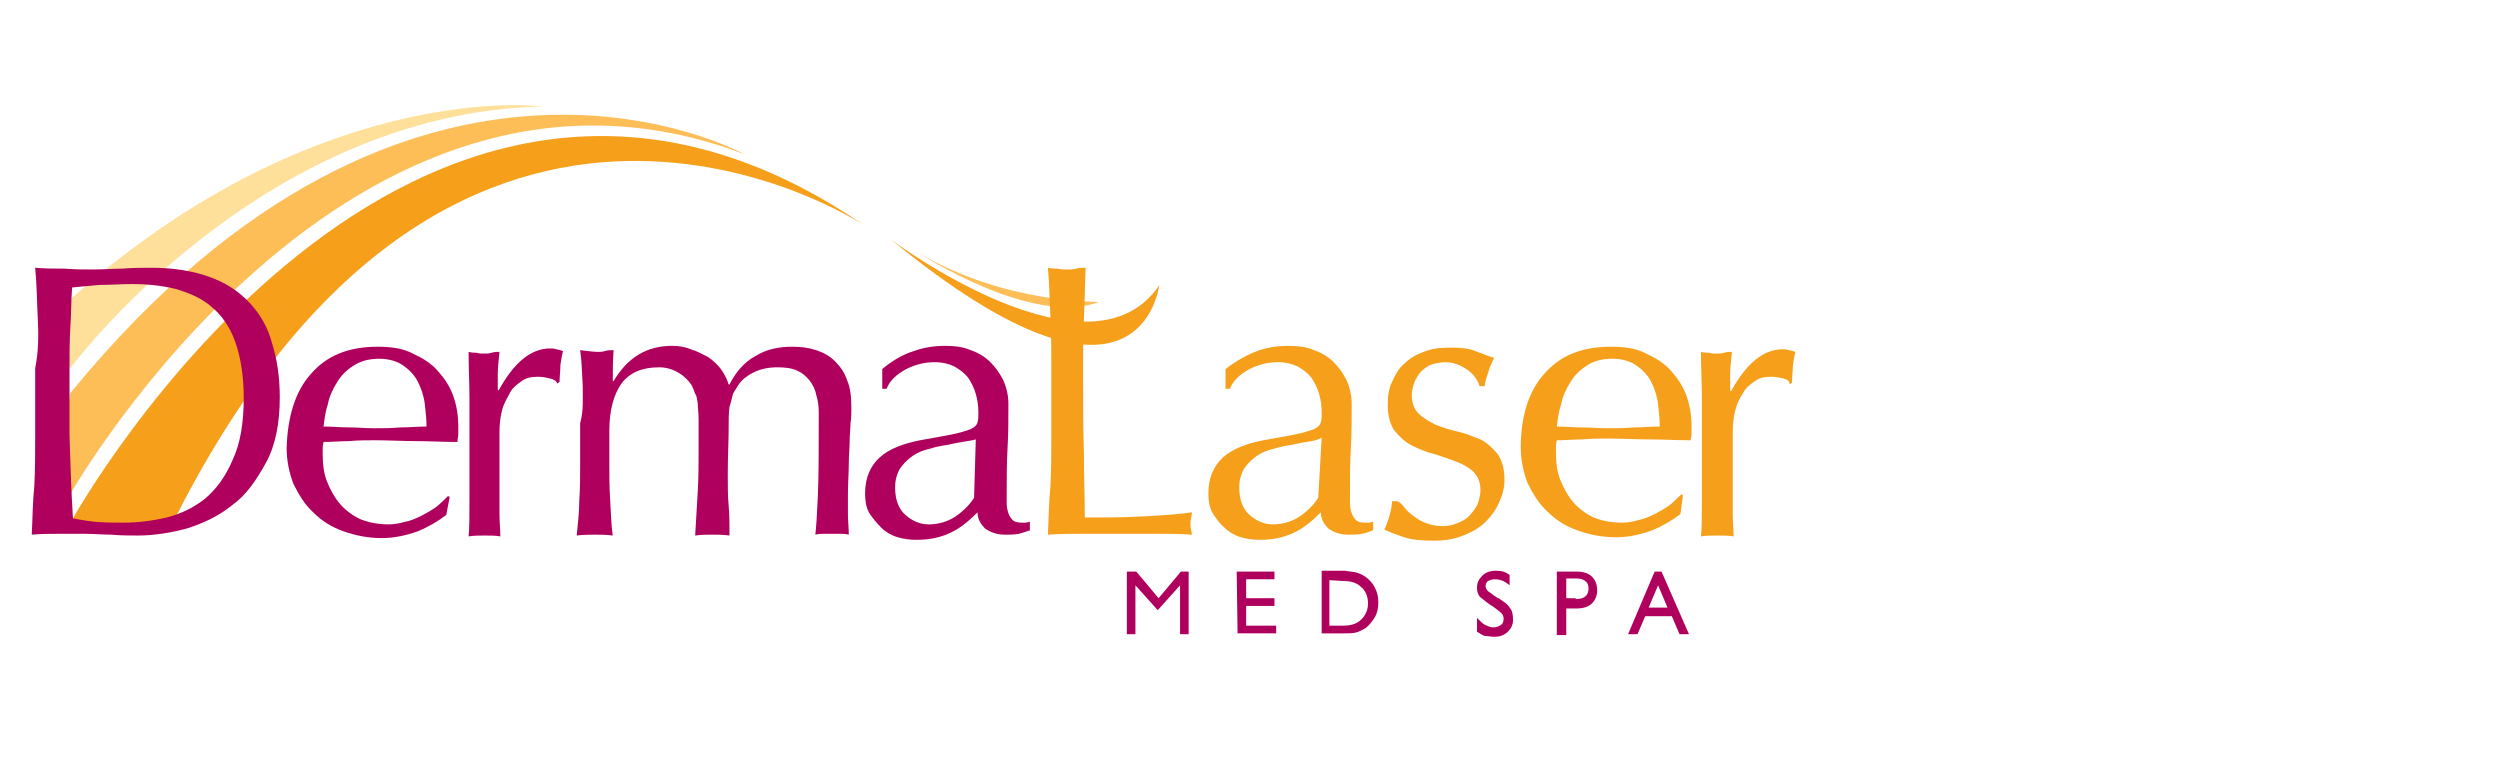<?xml version="1.0" encoding="utf-8"?>
<!-- Generator: Adobe Illustrator 19.2.1, SVG Export Plug-In . SVG Version: 6.00 Build 0)  -->
<svg version="1.1" id="Layer_1" xmlns="http://www.w3.org/2000/svg" xmlns:xlink="http://www.w3.org/1999/xlink" x="0px" y="0px"
	 viewBox="0 0 291.3 89.1" style="enable-background:new 0 0 291.3 89.1;" xml:space="preserve">
<style type="text/css">
	.st0{fill:#F69F1A;}
	.st1{fill:#FFE09A;}
	.st2{fill:#FDBE57;}
	.st3{fill:#B0005D;}
</style>
<g>
	<path class="st0" d="M103.8,27.9c0,0,23.2,17.4,31.3,5.3C135,33.2,133.2,52,103.8,27.9z"/>
	<path class="st1" d="M8.2,42.9c0,0,21.9-29.7,55-30.5c0,0-25.8-3.4-54.8,22.3C8.4,34.7,6.1,40.8,8.2,42.9z"/>
	<path class="st2" d="M8.3,57.4c0,0,32.5-57,78.5-39.4c0,0-38.4-21.4-78.6,27.8C8.2,45.8,6.3,55.4,8.3,57.4z"/>
	<path class="st0" d="M8.5,60.4c0,0,39.2-70.4,92.1-34.2c0,0-46.9-31.1-80,33.8C20.5,59.9,15.4,64.1,8.5,60.4z"/>
	<g>
		<path class="st3" d="M131.5,66.6h0.9l2.6,3.1l2.6-3.1h0.9v7.3h-1v-5.7l-2.6,2.9l-2.6-2.9v5.7h-1V66.6z"/>
		<path class="st3" d="M144.1,66.6h4.4v0.9h-3.3v2.2h3.3v0.9h-3.3v2.3h3.5v0.9h-4.5L144.1,66.6L144.1,66.6z"/>
		<path class="st3" d="M158,66.7c0.4,0.1,0.8,0.3,1.1,0.5c0.5,0.4,0.9,0.8,1.1,1.3c0.3,0.5,0.4,1.1,0.4,1.7c0,0.6-0.1,1.2-0.4,1.7
			c-0.3,0.5-0.6,0.9-1.1,1.3c-0.4,0.2-0.7,0.4-1.1,0.5c-0.4,0.1-0.9,0.1-1.4,0.1H154v-7.3h2.7C157.2,66.6,157.6,66.6,158,66.7z
			 M154.9,67.6v5.3h1.6c0.9,0,1.6-0.2,2.1-0.7c0.5-0.5,0.8-1.1,0.8-1.9c0-0.8-0.3-1.5-0.8-1.9c-0.5-0.5-1.2-0.7-2.1-0.7L154.9,67.6
			L154.9,67.6z"/>
		<path class="st3" d="M172.1,72c0.4,0.4,0.6,0.6,0.9,0.8c0.3,0.1,0.6,0.3,1,0.3c0.4,0,0.6-0.1,0.9-0.3c0.2-0.1,0.3-0.4,0.3-0.7
			c0-0.3-0.1-0.5-0.3-0.7c-0.1-0.1-0.5-0.4-0.9-0.7c-0.7-0.4-1.2-0.9-1.5-1.1c-0.3-0.3-0.4-0.7-0.4-1.1c0-0.6,0.2-1,0.6-1.4
			c0.4-0.4,0.9-0.6,1.6-0.6c0.6,0,1.1,0.1,1.6,0.5v1.2c-0.6-0.5-1.1-0.7-1.7-0.7c-0.4,0-0.6,0.1-0.8,0.2c-0.2,0.1-0.3,0.4-0.3,0.6
			c0,0.2,0.1,0.4,0.3,0.6c0.2,0.1,0.5,0.4,1,0.7c0.1,0.1,0.1,0.1,0.2,0.1c0.6,0.4,1.1,0.7,1.3,1.1c0.3,0.3,0.4,0.8,0.4,1.4
			s-0.2,1-0.6,1.4c-0.4,0.4-0.9,0.6-1.6,0.6c-0.4,0-0.7-0.1-1.1-0.1c-0.3-0.1-0.6-0.3-0.9-0.5L172.1,72L172.1,72z"/>
		<path class="st3" d="M181.4,66.6h2.3c0.8,0,1.4,0.2,1.8,0.6c0.4,0.4,0.6,0.9,0.6,1.6c0,0.6-0.2,1.1-0.6,1.5s-1,0.6-1.8,0.6h-1.2
			v3.1h-1.1L181.4,66.6L181.4,66.6z M183.6,69.8c0.5,0,0.9-0.1,1.1-0.3c0.2-0.1,0.4-0.5,0.4-0.9c0-0.4-0.1-0.7-0.4-0.9
			c-0.2-0.2-0.6-0.3-1.1-0.3h-1.1v2.3H183.6z"/>
		<path class="st3" d="M192.8,66.6h0.8l3.2,7.3h-1.1l-0.9-2.1h-3.1l-0.9,2.1h-1.1L192.8,66.6z M194.3,70.8l-1.1-2.6l-1.1,2.6H194.3z
			"/>
	</g>
	<path class="st2" d="M107.1,29.5c0,0,13.1,8.6,20.9,5.7C128,35.1,117.3,35.5,107.1,29.5z"/>
	<g>
		<path class="st3" d="M4.4,37.1c-0.1-1.9-0.1-3.8-0.3-5.9c1.1,0.1,2.3,0.1,3.4,0.1c1.1,0.1,2.3,0.1,3.4,0.1s2.3-0.1,3.4-0.1
			c1.1-0.1,2.3-0.1,3.4-0.1c2.6,0,4.9,0.4,6.8,1.1c1.9,0.7,3.4,1.7,4.6,3c1.2,1.3,2.1,2.8,2.6,4.7c0.6,1.9,0.9,4,0.9,6.3
			c0,3-0.5,5.6-1.6,7.6s-2.3,3.8-4,5c-1.6,1.3-3.4,2.1-5.3,2.7c-1.9,0.5-3.8,0.8-5.6,0.8c-1,0-2.1,0-3.1-0.1c-1,0-2-0.1-3.1-0.1
			c-1,0-2.1,0-3.1,0s-2,0-3.1,0.1c0.1-1.9,0.1-3.8,0.3-5.7c0.1-1.9,0.1-3.9,0.1-5.9v-7.8C4.5,40.9,4.5,39,4.4,37.1z M8.5,60.4
			c0.6,0.1,1.5,0.3,2.6,0.4s2.2,0.1,3.3,0.1c1.6,0,3.3-0.2,5-0.6c1.6-0.4,3.1-1.1,4.5-2.2c1.3-1.1,2.4-2.6,3.2-4.5
			c0.9-1.9,1.3-4.3,1.3-7.3c0-2.6-0.4-4.8-1-6.5c-0.6-1.7-1.6-3.1-2.7-4c-1.1-1-2.5-1.6-4.1-2.1c-1.6-0.4-3.3-0.6-5.2-0.6
			c-1.4,0-2.6,0.1-3.8,0.1c-1.2,0.1-2.2,0.2-3.2,0.3c-0.1,1.4-0.1,3-0.2,4.6c-0.1,1.6-0.1,3.2-0.1,4.8v7.8C8.2,54,8.3,57.2,8.5,60.4
			z"/>
		<path class="st3" d="M36.2,43.6c1.8-2.1,4.3-3.2,7.8-3.2c1.6,0,3,0.2,4.1,0.8c1.1,0.5,2.1,1.1,2.9,2c0.8,0.9,1.4,1.8,1.8,2.9
			c0.4,1.1,0.6,2.3,0.6,3.6c0,0.3,0,0.6,0,0.9s-0.1,0.6-0.1,0.9c-1.6,0-3.3-0.1-4.8-0.1c-1.6,0-3.2-0.1-4.8-0.1c-1,0-2,0-3,0.1
			c-1,0-2,0.1-3,0.1c0,0.1-0.1,0.4-0.1,0.7v0.6c0,1.2,0.1,2.3,0.5,3.3c0.4,1,0.9,1.9,1.5,2.6s1.5,1.4,2.4,1.8c1,0.4,2.1,0.6,3.3,0.6
			c0.6,0,1.2-0.1,1.9-0.3c0.6-0.1,1.3-0.4,1.9-0.7c0.6-0.3,1.1-0.6,1.7-1c0.5-0.4,1-0.9,1.4-1.3l0.2,0.1L52,60
			c-0.9,0.7-2.1,1.4-3.3,1.9c-1.4,0.5-2.8,0.8-4.2,0.8c-1.6,0-3.1-0.3-4.5-0.8c-1.4-0.5-2.5-1.2-3.5-2.2c-1-0.9-1.7-2.1-2.3-3.3
			c-0.5-1.3-0.8-2.7-0.8-4.2C33.5,48.6,34.4,45.6,36.2,43.6z M41.2,42.6c-0.8,0.5-1.4,1.1-1.9,1.9c-0.5,0.8-0.9,1.6-1.1,2.6
			c-0.3,0.9-0.4,1.8-0.5,2.6c0.9,0,1.9,0.1,2.9,0.1c1,0,2,0.1,3,0.1s2,0,3.1-0.1c1,0,2-0.1,3-0.1c0-0.8-0.1-1.7-0.2-2.6
			c-0.1-0.9-0.4-1.8-0.8-2.6c-0.4-0.8-1-1.4-1.7-1.9c-0.7-0.5-1.7-0.8-2.8-0.8C42.9,41.8,42,42.1,41.2,42.6z"/>
		<path class="st3" d="M64.1,44.1c-0.4-0.1-0.9-0.2-1.4-0.2c-0.7,0-1.4,0.1-1.9,0.5c-0.6,0.4-1.1,0.8-1.4,1.4s-0.7,1.2-0.9,2
			c-0.2,0.8-0.3,1.6-0.3,2.5v5c0,2.1,0,3.6,0,4.6s0.1,1.9,0.1,2.6c-0.6-0.1-1.2-0.1-1.8-0.1c-0.6,0-1.3,0-1.9,0.1
			c0.1-1,0.1-2.4,0.1-4.2s0-3.9,0-6.5v-1.4c0-1.2,0-2.6,0-4.1c0-1.6-0.1-3.3-0.1-5.3c0.4,0.1,0.6,0.1,0.9,0.1
			c0.3,0.1,0.6,0.1,0.9,0.1s0.6,0,0.9-0.1c0.3-0.1,0.6-0.1,0.9-0.1C58.1,42,58,42.9,58,43.5c0,0.6,0,1.2,0,1.9l0.1,0.1
			c1.8-3.3,3.8-4.9,6-4.9c0.3,0,0.5,0,0.7,0.1c0.2,0,0.4,0.1,0.8,0.2c-0.1,0.4-0.2,0.9-0.3,1.6c0,0.7-0.1,1.4-0.1,2l-0.3,0.2
			C64.9,44.4,64.5,44.2,64.1,44.1z"/>
		<path class="st3" d="M67.9,45c-0.1-1.5-0.1-2.9-0.3-4.2c0.9,0.1,1.5,0.2,2.1,0.2c0.2,0,0.5,0,0.8-0.1c0.3-0.1,0.6-0.1,1-0.1
			c-0.1,1.2-0.1,2.4-0.1,3.6h0.1c1.6-2.7,3.8-4.1,6.8-4.1c0.8,0,1.5,0.1,2.2,0.4c0.7,0.2,1.4,0.6,2,0.9c0.6,0.4,1.1,0.9,1.5,1.4
			c0.4,0.6,0.7,1.1,0.9,1.8h0.1c0.7-1.4,1.7-2.6,3-3.3c1.3-0.8,2.7-1.1,4.3-1.1c1,0,1.9,0.1,2.8,0.4c0.9,0.3,1.6,0.7,2.2,1.3
			c0.6,0.6,1.1,1.3,1.4,2.2c0.4,0.9,0.5,2,0.5,3.3c0,0.5,0,1.1-0.1,1.7c0,0.6-0.1,1.3-0.1,2.1c0,0.8-0.1,1.7-0.1,2.7
			c0,1-0.1,2.2-0.1,3.5c0,0.8,0,1.6,0,2.3c0,0.8,0.1,1.6,0.1,2.4c-0.4-0.1-0.6-0.1-1-0.1s-0.6,0-0.9,0c-0.4,0-0.6,0-1,0
			s-0.6,0-1,0.1c0.1-0.8,0.2-2.3,0.3-4.6c0.1-2.3,0.1-5.5,0.1-9.6c0-0.8-0.1-1.5-0.3-2.1c-0.1-0.6-0.4-1.2-0.8-1.7
			c-0.4-0.5-0.9-0.9-1.4-1.1c-0.6-0.3-1.4-0.4-2.3-0.4c-1.1,0-2,0.2-2.8,0.6c-0.8,0.4-1.4,0.9-1.8,1.5c-0.2,0.4-0.4,0.6-0.6,1
			c-0.1,0.4-0.2,0.9-0.4,1.5c-0.1,0.7-0.1,1.6-0.1,2.8c0,1.2-0.1,2.9-0.1,5.1c0,1.3,0,2.5,0.1,3.6c0.1,1.1,0.1,2.2,0.1,3.5
			c-0.7-0.1-1.4-0.1-2-0.1s-1.3,0-2,0.1c0.1-1.6,0.2-3.3,0.3-5.1c0.1-1.7,0.1-3.4,0.1-5.1c0-1.4,0-2.6,0-3.3c0-0.8-0.1-1.4-0.1-1.9
			c-0.1-0.5-0.1-0.9-0.3-1.1c-0.1-0.3-0.2-0.6-0.4-1c-0.4-0.6-0.9-1.1-1.6-1.5s-1.4-0.6-2.2-0.6c-2,0-3.4,0.6-4.4,1.9
			c-0.9,1.3-1.4,3.1-1.4,5.5V54c0,1.4,0,2.8,0.1,4.3c0.1,1.5,0.1,2.8,0.3,4.1c-0.7-0.1-1.4-0.1-2.1-0.1c-0.6,0-1.4,0-2.1,0.1
			c0.1-1.2,0.3-2.6,0.3-4.1c0.1-1.5,0.1-2.9,0.1-4.3v-4.7C68,47.9,67.9,46.5,67.9,45z"/>
		<path class="st3" d="M106.5,40.9c1.1-0.4,2.3-0.6,3.6-0.6c1.1,0,2.1,0.1,3,0.5c0.9,0.3,1.7,0.8,2.3,1.4c0.6,0.6,1.1,1.3,1.5,2.1
			c0.4,0.9,0.6,1.8,0.6,2.8c0,1.7,0,3.4-0.1,5.1s-0.1,3.5-0.1,5.4c0,0.4,0,0.8,0,1.1c0,0.4,0.1,0.8,0.2,1.1s0.3,0.6,0.5,0.8
			c0.2,0.2,0.6,0.3,1,0.3c0.1,0,0.3,0,0.5,0c0.1,0,0.4-0.1,0.5-0.1v1c-0.4,0.1-0.8,0.3-1.3,0.4s-1.1,0.1-1.6,0.1
			c-1,0-1.7-0.3-2.3-0.7c-0.5-0.5-0.9-1.1-0.9-1.9c-1.1,1.1-2.1,1.9-3.2,2.4c-1.1,0.5-2.3,0.8-3.9,0.8c-0.8,0-1.5-0.1-2.2-0.3
			c-0.7-0.2-1.4-0.6-1.9-1.1s-1-1.1-1.4-1.7c-0.4-0.7-0.5-1.5-0.5-2.3c0-1.8,0.6-3.2,1.7-4.2c1.1-1,2.7-1.6,4.7-2
			c1.6-0.3,2.9-0.5,3.8-0.7c0.9-0.2,1.6-0.4,2.1-0.6c0.4-0.2,0.7-0.4,0.8-0.8c0.1-0.3,0.1-0.6,0.1-1.1c0-0.8-0.1-1.5-0.3-2.2
			c-0.2-0.7-0.5-1.3-0.9-1.9c-0.4-0.5-0.9-0.9-1.6-1.3c-0.6-0.3-1.4-0.5-2.3-0.5c-1.2,0-2.3,0.3-3.3,0.8c-1.1,0.6-1.9,1.3-2.3,2.3
			h-0.5v-2.3C104,42,105.2,41.3,106.5,40.9z M112.1,51.5c-0.7,0.1-1.4,0.3-2.1,0.4c-0.7,0.1-1.4,0.3-2.1,0.5
			c-0.7,0.2-1.3,0.5-1.8,0.9s-0.9,0.8-1.3,1.4c-0.3,0.6-0.5,1.2-0.5,2.1c0,1.4,0.4,2.5,1.2,3.2c0.8,0.7,1.7,1.1,2.7,1.1
			c1.1,0,2.2-0.3,3.1-0.9c0.9-0.6,1.7-1.4,2.2-2.2l0.2-6.8C113.4,51.3,112.7,51.4,112.1,51.5z"/>
		<path class="st0" d="M122.4,37.1c-0.1-1.9-0.1-3.8-0.3-5.9c0.4,0.1,0.8,0.1,1.1,0.1c0.4,0.1,0.7,0.1,1.1,0.1s0.7,0,1.1-0.1
			c0.4-0.1,0.7-0.1,1.1-0.1c-0.1,2-0.1,4-0.2,5.9c-0.1,1.9-0.1,3.8-0.1,5.8c0,3.8,0,7.1,0.1,9.9c0,2.8,0.1,5.3,0.1,7.5
			c2.1,0,4.2,0,6.2-0.1c2-0.1,4.1-0.2,6.3-0.5c-0.1,0.6-0.2,1-0.2,1.4c0,0.4,0.1,0.7,0.2,1.2c-1.4-0.1-2.8-0.1-4.2-0.1s-2.8,0-4.2,0
			s-2.8,0-4.2,0c-1.4,0-2.8,0-4.2,0.1c0.1-1.9,0.1-3.8,0.3-5.7c0.1-1.9,0.1-3.9,0.1-5.9v-7.8C122.5,40.9,122.5,39,122.4,37.1z"/>
		<path class="st0" d="M146.5,40.9c1.1-0.4,2.3-0.6,3.6-0.6c1.1,0,2.1,0.1,3,0.5c0.9,0.3,1.7,0.8,2.3,1.4s1.1,1.3,1.5,2.1
			c0.4,0.9,0.6,1.8,0.6,2.8c0,1.7,0,3.4-0.1,5.1c-0.1,1.7-0.1,3.5-0.1,5.4c0,0.4,0,0.8,0,1.1c0,0.4,0.1,0.8,0.2,1.1
			c0.1,0.3,0.3,0.6,0.5,0.8c0.2,0.2,0.6,0.3,1,0.3c0.1,0,0.3,0,0.5,0c0.1,0,0.4-0.1,0.5-0.1v1c-0.4,0.1-0.7,0.3-1.3,0.4
			c-0.5,0.1-1.1,0.1-1.6,0.1c-1,0-1.7-0.3-2.3-0.7c-0.5-0.5-0.9-1.1-0.9-1.9c-1.1,1.1-2.1,1.9-3.2,2.4c-1.1,0.5-2.3,0.8-3.9,0.8
			c-0.8,0-1.5-0.1-2.2-0.3c-0.7-0.2-1.4-0.6-1.9-1.1c-0.6-0.5-1-1.1-1.4-1.7c-0.4-0.7-0.5-1.5-0.5-2.3c0-1.8,0.6-3.2,1.7-4.2
			c1.1-1,2.7-1.6,4.7-2c1.6-0.3,2.9-0.5,3.8-0.7c0.9-0.2,1.6-0.4,2.1-0.6c0.4-0.2,0.7-0.4,0.8-0.8c0.1-0.3,0.1-0.6,0.1-1.1
			c0-0.8-0.1-1.5-0.3-2.2c-0.2-0.7-0.5-1.3-0.9-1.9c-0.4-0.5-0.9-0.9-1.6-1.3c-0.6-0.3-1.4-0.5-2.3-0.5c-1.2,0-2.3,0.3-3.3,0.8
			c-1.1,0.6-1.9,1.3-2.3,2.3h-0.5v-2.3C144.1,42,145.4,41.3,146.5,40.9z M152.2,51.5c-0.7,0.1-1.4,0.3-2.1,0.4
			c-0.7,0.1-1.4,0.3-2.1,0.5c-0.7,0.2-1.3,0.5-1.8,0.9s-0.9,0.8-1.3,1.4c-0.3,0.6-0.5,1.2-0.5,2.1c0,1.4,0.4,2.5,1.2,3.2
			c0.8,0.7,1.7,1.1,2.7,1.1c1.1,0,2.2-0.3,3.1-0.9s1.7-1.4,2.2-2.2L154,51C153.5,51.3,152.9,51.4,152.2,51.5z"/>
		<path class="st0" d="M163.7,59.2c0.3,0.4,0.7,0.7,1.1,1c0.4,0.3,0.9,0.6,1.5,0.8c0.6,0.2,1.1,0.3,1.8,0.3c0.6,0,1.1-0.1,1.6-0.3
			c0.5-0.2,1-0.4,1.4-0.8c0.4-0.4,0.7-0.8,1-1.3c0.2-0.5,0.4-1.1,0.4-1.8c0-0.9-0.3-1.6-0.8-2.1c-0.5-0.5-1.2-0.9-2-1.2
			c-0.8-0.3-1.6-0.6-2.6-0.9c-0.9-0.2-1.8-0.6-2.6-1c-0.8-0.4-1.4-1-2-1.7c-0.5-0.7-0.8-1.7-0.8-3c0-1,0.1-1.9,0.5-2.7
			c0.4-0.9,0.8-1.6,1.4-2.1c0.6-0.6,1.4-1.1,2.3-1.4c0.9-0.4,2-0.5,3.2-0.5c1.1,0,2.1,0.1,2.8,0.4c0.8,0.3,1.5,0.6,2.2,0.8
			c-0.2,0.4-0.5,1-0.7,1.7c-0.2,0.6-0.4,1.2-0.4,1.6h-0.6c-0.2-0.7-0.7-1.4-1.4-1.9s-1.6-0.9-2.6-0.9c-0.4,0-0.9,0.1-1.4,0.2
			c-0.4,0.1-0.9,0.4-1.2,0.7c-0.4,0.3-0.6,0.7-0.9,1.2c-0.2,0.5-0.4,1.1-0.4,1.7c0,1,0.3,1.7,0.8,2.2c0.5,0.5,1.2,0.9,2,1.3
			c0.8,0.3,1.6,0.6,2.6,0.8c0.9,0.2,1.8,0.6,2.6,0.9c0.8,0.4,1.4,1,2,1.7c0.5,0.7,0.8,1.7,0.8,3c0,0.9-0.2,1.7-0.6,2.6
			c-0.4,0.9-0.9,1.6-1.6,2.3c-0.7,0.7-1.6,1.2-2.6,1.6s-2.1,0.6-3.4,0.6c-1.4,0-2.6-0.1-3.5-0.4c-0.9-0.3-1.7-0.6-2.3-0.9
			c0.2-0.4,0.4-0.9,0.6-1.6s0.3-1.3,0.3-1.7h0.6C163.1,58.5,163.4,58.8,163.7,59.2z"/>
		<path class="st0" d="M179.9,43.6c1.8-2.1,4.3-3.2,7.8-3.2c1.6,0,3,0.2,4.1,0.8c1.1,0.5,2.1,1.1,2.9,2c0.8,0.9,1.4,1.8,1.8,2.9
			c0.4,1.1,0.6,2.3,0.6,3.6c0,0.3,0,0.6,0,0.9S197,51,197,51.3c-1.6,0-3.3-0.1-4.8-0.1c-1.6,0-3.2-0.1-4.8-0.1c-1,0-2,0-3,0.1
			c-1,0-2,0.1-3,0.1c0,0.1-0.1,0.4-0.1,0.7v0.6c0,1.2,0.1,2.3,0.5,3.3c0.4,1,0.9,1.9,1.5,2.6c0.6,0.7,1.5,1.4,2.4,1.8
			c1,0.4,2.1,0.6,3.3,0.6c0.6,0,1.2-0.1,1.9-0.3c0.6-0.1,1.3-0.4,1.9-0.7c0.6-0.3,1.1-0.6,1.7-1c0.5-0.4,1-0.9,1.4-1.3l0.2,0.1
			l-0.3,2.2c-0.9,0.7-2.1,1.4-3.3,1.9c-1.4,0.5-2.8,0.8-4.2,0.8c-1.6,0-3.1-0.3-4.5-0.8s-2.5-1.2-3.5-2.2c-1-0.9-1.7-2.1-2.3-3.3
			c-0.5-1.3-0.8-2.7-0.8-4.2C177.2,48.6,178.1,45.6,179.9,43.6z M184.9,42.6c-0.8,0.5-1.4,1.1-1.9,1.9c-0.5,0.8-0.9,1.6-1.1,2.6
			c-0.3,0.9-0.4,1.8-0.5,2.6c0.9,0,1.9,0.1,2.9,0.1s2,0.1,3,0.1c1,0,2,0,3.1-0.1c1,0,2-0.1,3-0.1c0-0.8-0.1-1.7-0.2-2.6
			c-0.1-0.9-0.4-1.8-0.8-2.6c-0.4-0.8-1-1.4-1.7-1.9c-0.7-0.5-1.7-0.8-2.8-0.8C186.6,41.8,185.6,42.1,184.9,42.6z"/>
		<path class="st0" d="M207.8,44.1c-0.4-0.1-0.9-0.2-1.4-0.2c-0.7,0-1.4,0.1-1.9,0.5c-0.6,0.4-1.1,0.8-1.4,1.4
			c-0.4,0.6-0.7,1.2-0.9,2s-0.3,1.6-0.3,2.5v5c0,2.1,0,3.6,0,4.6s0.1,1.9,0.1,2.6c-0.6-0.1-1.2-0.1-1.9-0.1c-0.6,0-1.3,0-1.9,0.1
			c0.1-1,0.1-2.4,0.1-4.2s0-3.9,0-6.5v-1.4c0-1.2,0-2.6,0-4.1c0-1.6-0.1-3.3-0.1-5.3c0.4,0.1,0.6,0.1,0.9,0.1
			c0.3,0.1,0.6,0.1,0.9,0.1s0.6,0,0.9-0.1c0.3-0.1,0.6-0.1,0.9-0.1c-0.1,1.1-0.2,1.9-0.2,2.6c0,0.6,0,1.2,0,1.9l0.1,0.1
			c1.8-3.3,3.8-4.9,6-4.9c0.3,0,0.5,0,0.7,0.1c0.2,0,0.4,0.1,0.8,0.2c-0.1,0.4-0.2,0.9-0.3,1.6c0,0.7-0.1,1.4-0.1,2l-0.3,0.2
			C208.6,44.4,208.2,44.2,207.8,44.1z"/>
	</g>
</g>
</svg>
